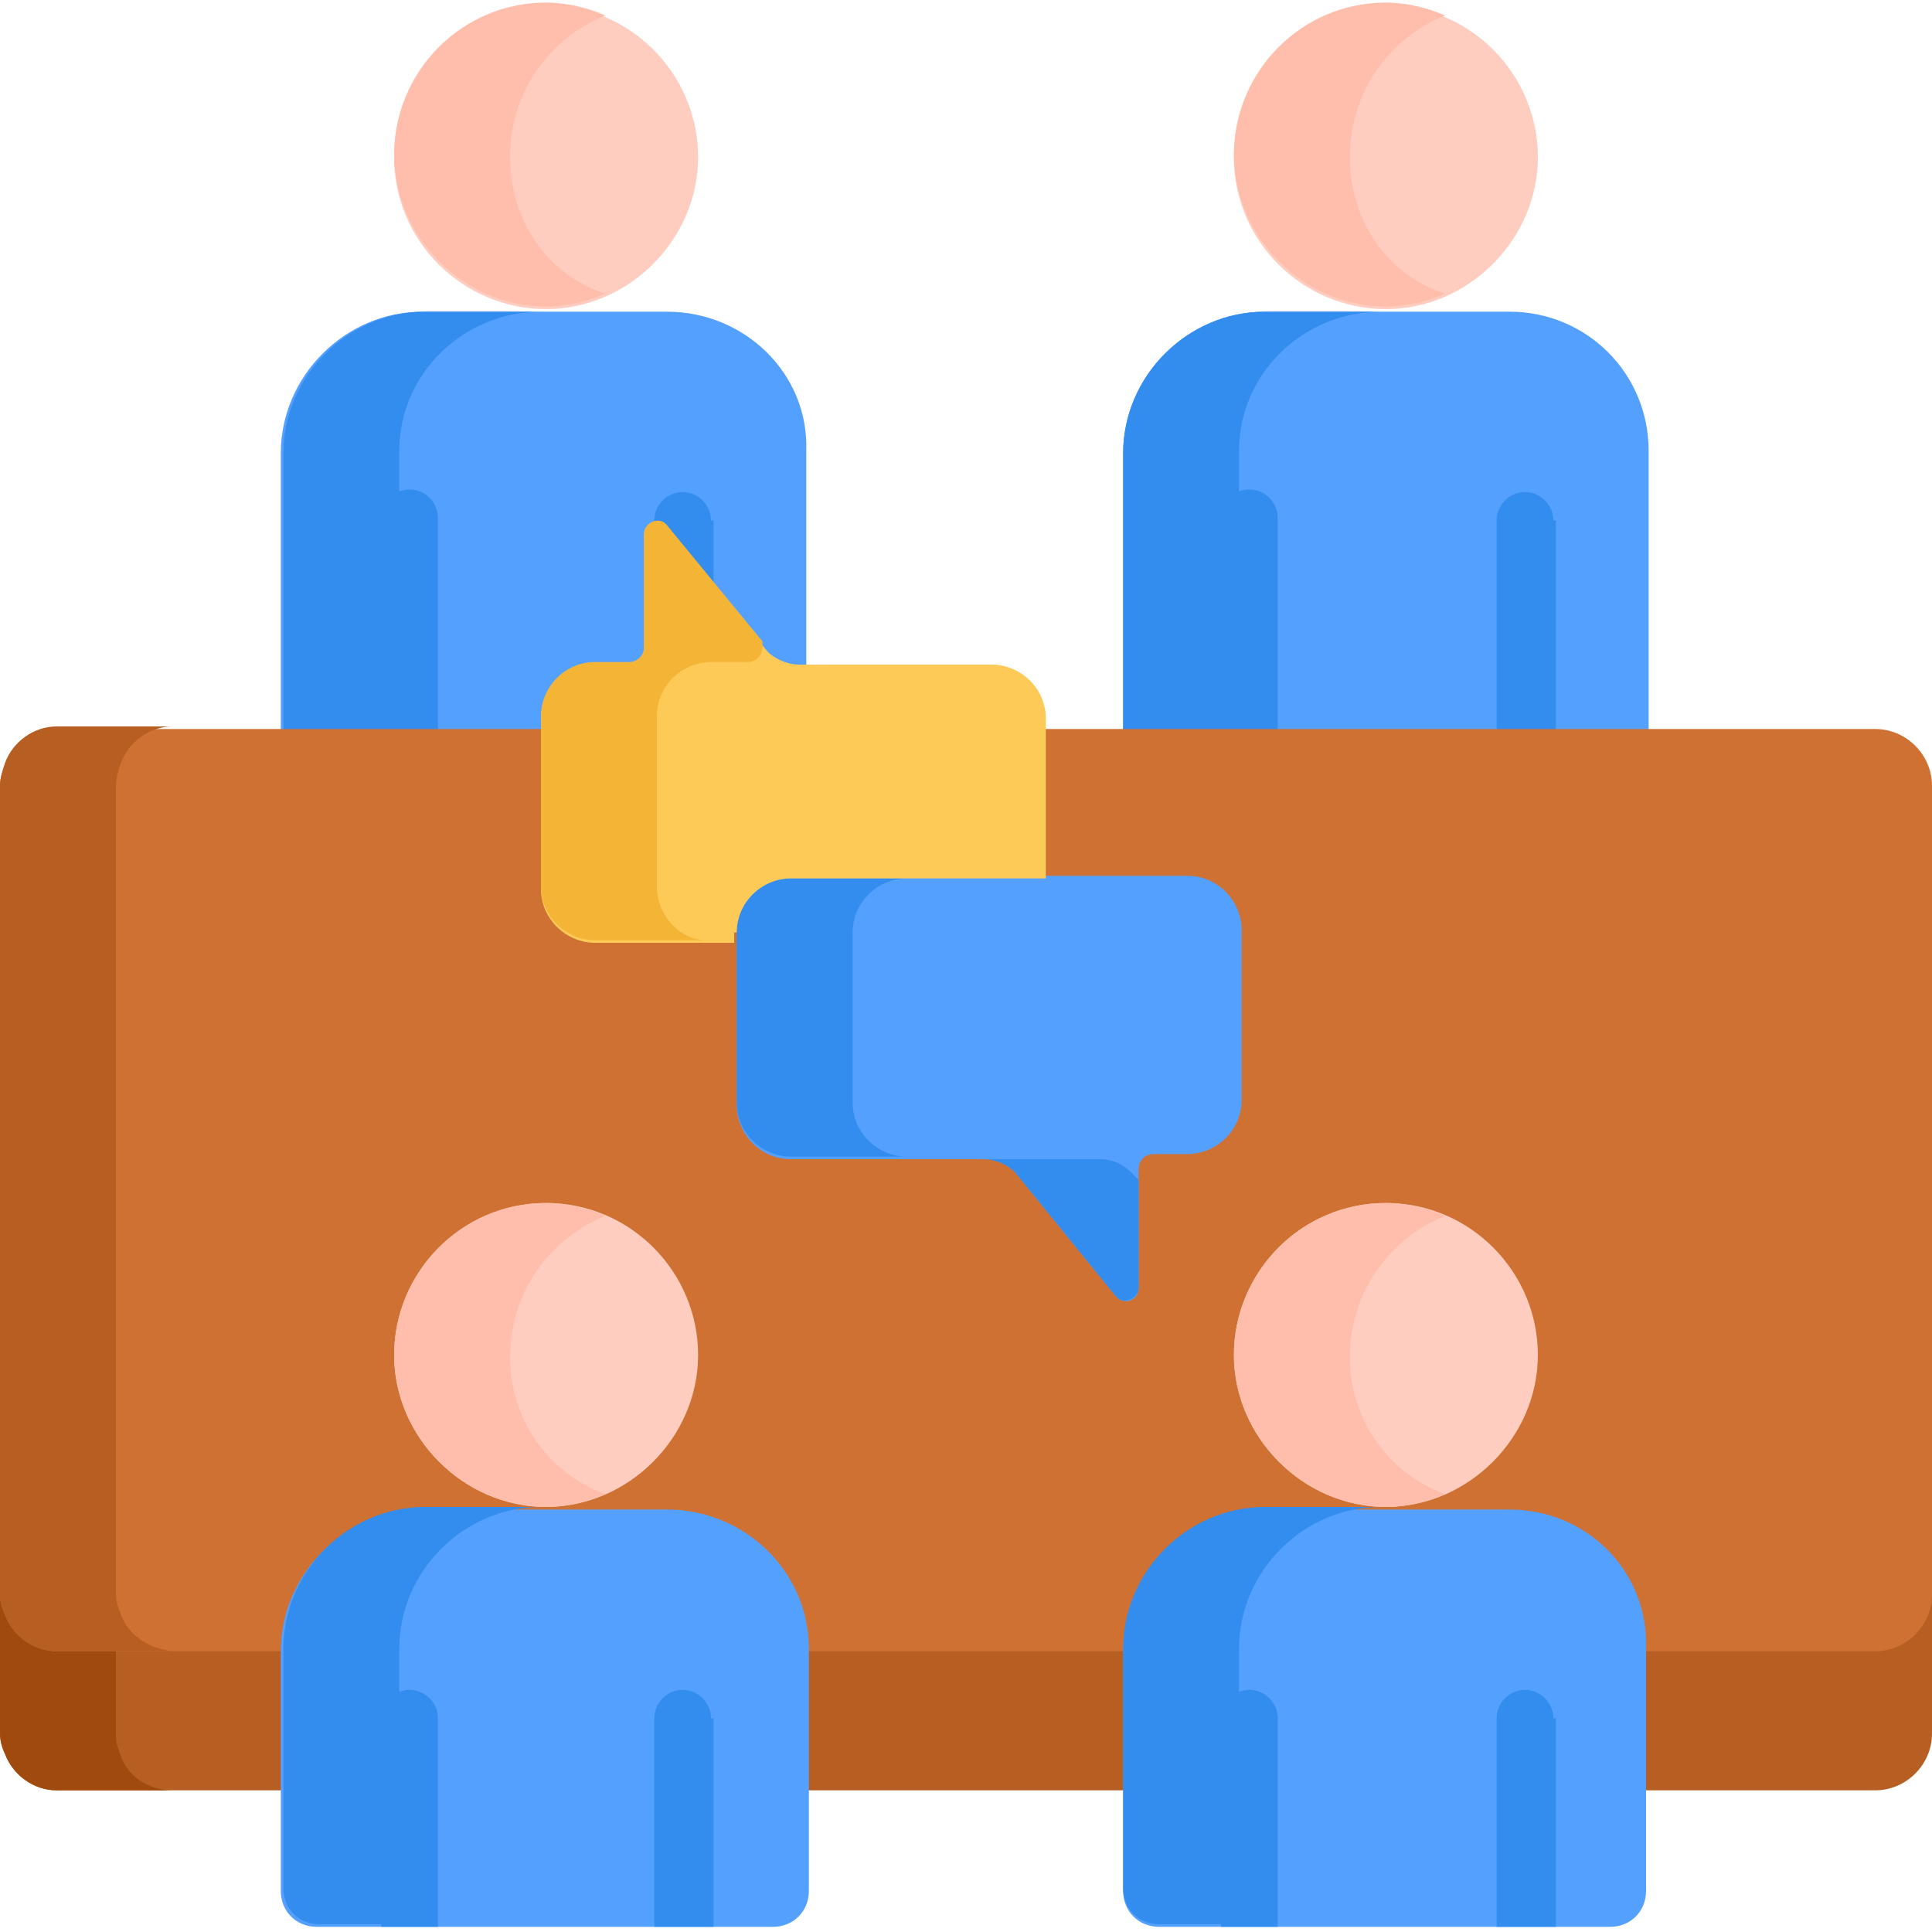 <?xml version="1.0" encoding="utf-8"?>
<!-- Generator: Adobe Illustrator 25.4.1, SVG Export Plug-In . SVG Version: 6.00 Build 0)  -->
<svg version="1.1" id="Layer_1" xmlns="http://www.w3.org/2000/svg" xmlns:xlink="http://www.w3.org/1999/xlink" x="0px" y="0px"
	 width="75px" height="75px" viewBox="0 0 75 75" style="enable-background:new 0 0 75 75;" xml:space="preserve">
<style type="text/css">
	.st0{fill:#FFCDBF;}
	.st1{fill:#FFBEAB;}
	.st2{fill:#54A0FF;}
	.st3{fill:#338DEF;}
	.st4{fill:#B75F23;}
	.st5{fill:#A04A10;}
	.st6{fill:#CE7132;}
	.st7{fill:#FECA57;}
	.st8{fill:#F4B537;}
</style>
<g>
	<path class="st0" d="M53.8,0.2c-3.3,0-5.9,2.7-5.9,5.9c0,3.3,2.7,5.9,5.9,5.9s5.9-2.7,5.9-5.9C59.7,2.9,57.1,0.2,53.8,0.2z"/>
	<path class="st1" d="M52.4,6.1c0-2.5,1.5-4.6,3.7-5.5c-0.7-0.3-1.5-0.5-2.3-0.5c-3.3,0-5.9,2.7-5.9,5.9s2.7,5.9,5.9,5.9
		c0.8,0,1.6-0.2,2.3-0.5C53.9,10.7,52.4,8.6,52.4,6.1z"/>
	<path class="st2" d="M58.6,12.1h-9.5c-3,0-5.5,2.5-5.5,5.5v11.2H64V17.5C64,14.5,61.6,12.1,58.6,12.1z"/>
	<g>
		<path class="st3" d="M53.6,12.1h-4.5c-3,0-5.5,2.5-5.5,5.5v11.2h4.5V17.5C48.1,14.5,50.6,12.1,53.6,12.1z"/>
		<path class="st3" d="M49.6,28.7v-8.6c0-0.6-0.5-1.1-1.1-1.1c-0.6,0-1.1,0.5-1.1,1.1v8.6H49.6z"/>
		<path class="st3" d="M60.3,20.2c0-0.6-0.5-1.1-1.1-1.1c-0.6,0-1.1,0.5-1.1,1.1v8.6h2.3V20.2z"/>
	</g>
	<path class="st0" d="M21.2,0.2c-3.3,0-5.9,2.7-5.9,5.9c0,3.3,2.7,5.9,5.9,5.9s5.9-2.7,5.9-5.9C27.1,2.9,24.5,0.2,21.2,0.2z"/>
	<path class="st1" d="M19.8,6.1c0-2.5,1.5-4.6,3.7-5.5c-0.7-0.3-1.5-0.5-2.3-0.5c-3.3,0-5.9,2.7-5.9,5.9s2.7,5.9,5.9,5.9
		c0.8,0,1.6-0.2,2.3-0.5C21.3,10.7,19.8,8.6,19.8,6.1z"/>
	<path class="st2" d="M25.9,12.1h-9.5c-3,0-5.5,2.5-5.5,5.5v11.2h20.4V17.5C31.4,14.5,28.9,12.1,25.9,12.1z"/>
	<path class="st3" d="M21,12.1h-4.5c-3,0-5.5,2.5-5.5,5.5v11.2h4.5V17.5C15.5,14.5,18,12.1,21,12.1z"/>
	<path class="st3" d="M17,28.7v-8.6c0-0.6-0.5-1.1-1.1-1.1c-0.6,0-1.1,0.5-1.1,1.1v8.6H17z"/>
	<path class="st3" d="M27.6,20.2c0-0.6-0.5-1.1-1.1-1.1c-0.6,0-1.1,0.5-1.1,1.1v8.6h2.3V20.2z"/>
	<path class="st4" d="M75,61.4c0,1.2-1,2.2-2.2,2.2c-16.2,0-54.4,0-70.6,0c-0.9,0-1.7-0.6-2-1.4C0.1,62,0,61.7,0,61.4c0,0,0,0,0,0
		v5.9v0c0,0.3,0.1,0.6,0.2,0.8c0.3,0.8,1.1,1.4,2,1.4h70.6c1.2,0,2.2-1,2.2-2.2c0,0,0,0,0,0V61.4L75,61.4z"/>
	<path class="st5" d="M4.7,68.2c-0.1-0.3-0.2-0.5-0.2-0.8c0,0,0,0,0,0v-3.7c-0.8,0-1.6,0-2.3,0c-0.9,0-1.7-0.6-2-1.4
		C0.1,62,0,61.7,0,61.4c0,0,0,0,0,0v5.9v0c0,0.3,0.1,0.6,0.2,0.8c0.3,0.8,1.1,1.4,2,1.4h4.5C5.8,69.5,5,69,4.7,68.2z"/>
	<path class="st6" d="M75,30.5c0-1.2-1-2.2-2.2-2.2c-2.5,0-49.7,0-51.8,0c-10.2,0-18,0-18.8,0c-0.9,0-1.7,0.6-2,1.4
		C0.1,29.9,0,30.2,0,30.5v31.4v0c0,0.3,0.1,0.6,0.2,0.8c0.3,0.8,1.1,1.4,2,1.4h70.6c1.2,0,2.2-1,2.2-2.2c0,0,0,0,0,0V30.5
		C75,30.5,75,30.5,75,30.5z"/>
	<path class="st4" d="M4.7,62.7c-0.1-0.3-0.2-0.5-0.2-0.8c0,0,0,0,0,0V30.5c0-0.3,0.1-0.6,0.2-0.9h0c0.3-0.8,1.1-1.4,2-1.4
		c-2.6,0-4.2,0-4.5,0c-0.9,0-1.7,0.6-2,1.4C0.1,29.9,0,30.2,0,30.5v31.4v0c0,0.3,0.1,0.6,0.2,0.8c0.3,0.8,1.1,1.4,2,1.4h4.5
		C5.8,64,5,63.5,4.7,62.7z"/>
	<path class="st2" d="M30.7,34h15.4c1.2,0,2.1,1,2.1,2.1v6.6c0,1.2-1,2.1-2.1,2.1h-1.3c-0.4,0-0.6,0.3-0.6,0.6V50
		c0,0.5-0.6,0.7-0.9,0.3l-3.9-4.8c-0.3-0.3-0.7-0.5-1.2-0.5h-7.5c-1.2,0-2.1-1-2.1-2.1v-6.6C28.6,35,29.5,34,30.7,34z"/>
	<path class="st3" d="M33.1,42.8v-6.6c0-1.2,1-2.1,2.1-2.1h-4.5c-1.2,0-2.1,1-2.1,2.1v6.6c0,1.2,1,2.1,2.1,2.1h4.5
		C34.1,44.9,33.1,44,33.1,42.8z"/>
	<path class="st3" d="M43.9,45.5c-0.3-0.3-0.7-0.5-1.2-0.5h-4.5c0.4,0,0.9,0.2,1.2,0.5l3.9,4.8c0.3,0.4,0.9,0.1,0.9-0.3v-4.2
		L43.9,45.5z"/>
	<path class="st7" d="M28.6,36.2c0-1.2,1-2.1,2.1-2.1h9.9v-6.2c0-1.2-1-2.1-2.1-2.1H31c-0.4,0-0.9-0.2-1.2-0.5l-3.9-4.8
		c-0.3-0.4-0.9-0.1-0.9,0.3v4.4c0,0.4-0.3,0.6-0.6,0.6h-1.3c-1.2,0-2.1,1-2.1,2.1v6.6c0,1.2,1,2.1,2.1,2.1h5.4V36.2z"/>
	<path class="st8" d="M25.5,34.4v-6.6c0-1.2,1-2.1,2.1-2.1H29c0.4,0,0.6-0.3,0.6-0.6v-0.2l-3.7-4.5c-0.3-0.4-0.9-0.1-0.9,0.3v4.4
		c0,0.4-0.3,0.6-0.6,0.6h-1.3c-1.2,0-2.1,1-2.1,2.1v6.6c0,1.2,1,2.1,2.1,2.1h4.5C26.5,36.6,25.5,35.6,25.5,34.4z"/>
	<path class="st0" d="M21.2,46.7c-3.3,0-5.9,2.7-5.9,5.9s2.7,5.9,5.9,5.9s5.9-2.7,5.9-5.9S24.5,46.7,21.2,46.7z"/>
	<path class="st1" d="M19.8,52.7c0-2.5,1.5-4.6,3.7-5.5c-0.7-0.3-1.5-0.5-2.3-0.5c-3.3,0-5.9,2.7-5.9,5.9s2.7,5.9,5.9,5.9
		c0.8,0,1.6-0.2,2.3-0.5C21.3,57.2,19.8,55.1,19.8,52.7z"/>
	<path class="st2" d="M25.9,58.6h-9.5c-3,0-5.5,2.5-5.5,5.5v9.3c0,0.8,0.6,1.4,1.4,1.4H30c0.8,0,1.4-0.6,1.4-1.4V64
		C31.4,61,28.9,58.6,25.9,58.6z"/>
	<path class="st3" d="M15.5,73.4V64c0-3,2.5-5.5,5.5-5.5h-4.5c-3,0-5.5,2.5-5.5,5.5v9.3c0,0.8,0.6,1.4,1.4,1.4H17
		C16.2,74.8,15.5,74.2,15.5,73.4z"/>
	<path class="st3" d="M17,74.8v-8.1c0-0.6-0.5-1.1-1.1-1.1c-0.6,0-1.1,0.5-1.1,1.1v8.1H17z"/>
	<path class="st3" d="M27.6,66.7c0-0.6-0.5-1.1-1.1-1.1c-0.6,0-1.1,0.5-1.1,1.1v8.1h2.3V66.7z"/>
	<path class="st0" d="M53.8,46.7c-3.3,0-5.9,2.7-5.9,5.9s2.7,5.9,5.9,5.9s5.9-2.7,5.9-5.9S57.1,46.7,53.8,46.7z"/>
	<path class="st1" d="M52.4,52.7c0-2.5,1.5-4.6,3.7-5.5c-0.7-0.3-1.5-0.5-2.3-0.5c-3.3,0-5.9,2.7-5.9,5.9s2.7,5.9,5.9,5.9
		c0.8,0,1.6-0.2,2.3-0.5C53.9,57.2,52.4,55.1,52.4,52.7z"/>
	<path class="st2" d="M58.6,58.6h-9.5c-3,0-5.5,2.5-5.5,5.5v9.3c0,0.8,0.6,1.4,1.4,1.4h17.5c0.8,0,1.4-0.6,1.4-1.4V64
		C64,61,61.6,58.6,58.6,58.6z"/>
	<path class="st3" d="M48.1,73.4V64c0-3,2.5-5.5,5.5-5.5h-4.5c-3,0-5.5,2.5-5.5,5.5v9.3c0,0.8,0.6,1.4,1.4,1.4h4.5
		C48.8,74.8,48.1,74.2,48.1,73.4z"/>
	<path class="st3" d="M49.6,74.8v-8.1c0-0.6-0.5-1.1-1.1-1.1c-0.6,0-1.1,0.5-1.1,1.1v8.1H49.6z"/>
	<path class="st3" d="M60.3,66.7c0-0.6-0.5-1.1-1.1-1.1c-0.6,0-1.1,0.5-1.1,1.1v8.1h2.3V66.7z"/>
</g>
</svg>
